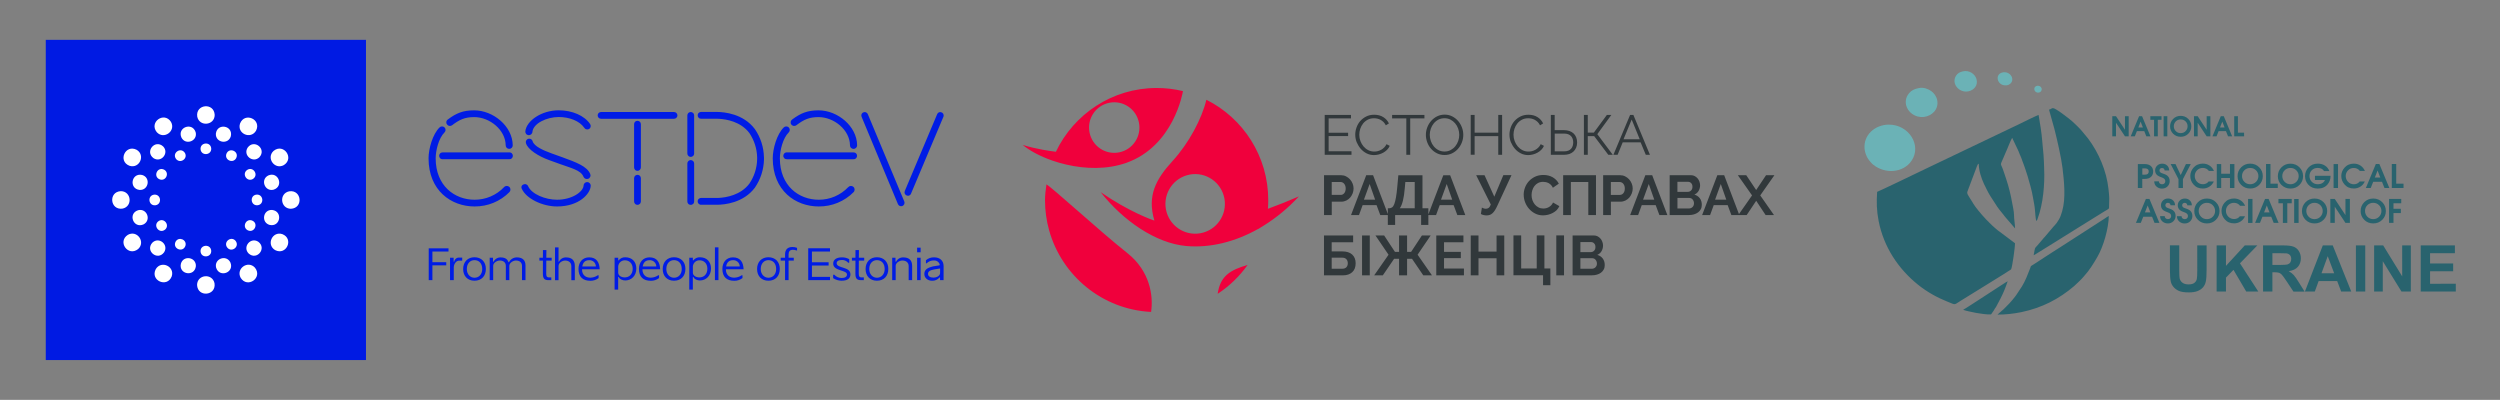 <svg enable-background="new 0 0 687.68 110" height="110" viewBox="0 0 687.68 110" width="687.68" xmlns="http://www.w3.org/2000/svg"><rect x="0" y="0" width="687.68" height="110" fill="#808080" stroke="none"/><path d="m584.52 31.96h1.02v5.54h-1.02l-2.47-3.74v3.74h-1.02v-5.54h1.02l2.47 3.74zm3.28 4.11-.57 1.43h-1.13l2.3-5.54h.82l2.3 5.54h-1.13l-.57-1.43zm.39-1h1.26l-.63-1.62zm4.34 2.43h1.02v-4.54h1.02v-.99h-3.07v.99h1.02v4.54zm3.64-5.54h-1.02v5.54h1.02zm21.11 4.54h-1.69v-4.54h-1.02v5.54h2.72zm-7.57 1h-1.13l2.3-5.54h.82l2.3 5.54h-1.13l-.57-1.43h-2.03zm.95-2.43h1.26l-.63-1.62zm-6.14-1.31 2.47 3.74h1.02v-5.54h-1.02v3.74l-2.47-3.74h-1.02v5.54h1.02zm-6.75 3.03c-.56-.56-.84-1.24-.84-2.03 0-.81.28-1.49.84-2.05s1.25-.84 2.08-.84 1.51.28 2.08.84c.56.56.84 1.24.84 2.05 0 .8-.28 1.48-.84 2.03s-1.25.83-2.08.83c-.82 0-1.52-.27-2.08-.83zm.18-2.06c0 .53.18.98.55 1.34.36.37.81.55 1.34.55.54 0 1-.18 1.36-.56.36-.37.54-.82.54-1.34s-.18-.96-.54-1.32-.81-.55-1.35-.55-.99.18-1.36.54c-.35.38-.54.82-.54 1.34zm31.22 26.59v-5.41h1.22v-1.19h-3.66v1.19h1.22v5.41zm-10.79 0h1.22v-6.59h-1.22zm-1.89-15.31c.67-.67 1.49-1 2.47-1s1.81.34 2.47 1 1 1.48 1 2.44c0 .95-.34 1.76-1 2.42s-1.49.99-2.47.99-1.81-.33-2.47-.99c-.67-.66-1-1.47-1-2.42 0-.96.33-1.77 1-2.44zm.22 2.41c0 .63.22 1.16.65 1.6s.97.66 1.59.66c.65 0 1.19-.22 1.62-.66s.65-.98.65-1.59c0-.62-.22-1.14-.65-1.58-.43-.43-.97-.65-1.61-.65-.65 0-1.18.22-1.61.65s-.64.95-.64 1.57zm9.84 2.11h-2.01v-5.41h-1.22v6.59h3.23zm28.73 9.94c-.67.66-1.49.99-2.47.99s-1.81-.33-2.47-.99-1-1.47-1-2.42c0-.96.34-1.77 1-2.44.67-.67 1.49-1 2.47-1s1.81.34 2.47 1 1 1.48 1 2.44-.33 1.76-1 2.42zm-.22-2.45c0-.62-.22-1.14-.65-1.58-.43-.43-.97-.65-1.61-.65-.65 0-1.18.22-1.61.65s-.64.96-.64 1.58c0 .63.22 1.16.65 1.6s.97.66 1.59.66c.65 0 1.19-.22 1.62-.66.44-.44.65-.97.65-1.6zm-22.78 3.3v-6.59h-1.22v6.59zm28.23-5.41v-1.19h-3.35v6.59h1.22v-2.7h2.03v-1.18h-2.03v-1.52zm-17.39-10.78h-1.22v6.59h1.22zm9 6.58h-1.34l2.74-6.59h.98l2.74 6.59h-1.34l-.68-1.7h-2.42zm1.13-2.88h1.5l-.75-1.92zm-38.73 6.96c.37 0 .71.08 1.01.25.24.13.46.32.65.57h1.39c-.28-.63-.69-1.13-1.22-1.48-.54-.35-1.14-.53-1.83-.53-1.07 0-1.94.38-2.6 1.15-.56.66-.85 1.42-.85 2.25 0 .85.29 1.62.86 2.29.65.77 1.51 1.15 2.58 1.15.69 0 1.31-.18 1.85-.54.51-.34.91-.81 1.18-1.41h-1.42c-.2.26-.44.46-.71.58s-.56.18-.87.18c-.63 0-1.17-.22-1.6-.66s-.65-.98-.65-1.6c0-.6.21-1.12.63-1.56.42-.42.96-.64 1.6-.64zm46.62-5.26h-2.01v-5.41h-1.22v6.59h3.23zm-22 5.08c.67.67 1 1.48 1 2.44 0 .95-.34 1.76-1 2.42-.67.66-1.49.99-2.47.99s-1.81-.33-2.47-.99-1-1.47-1-2.42c0-.96.34-1.77 1-2.44.67-.67 1.49-1 2.47-1 .97 0 1.79.33 2.47 1zm-.23 2.41c0-.62-.22-1.14-.65-1.58-.43-.43-.97-.65-1.61-.65-.65 0-1.18.22-1.61.65s-.64.96-.64 1.58c0 .63.22 1.16.65 1.6s.97.66 1.59.66c.65 0 1.19-.22 1.62-.66.44-.44.65-.97.65-1.6zm-11.34-7.14c-.67-.66-1-1.47-1-2.42 0-.96.34-1.77 1-2.44s1.49-1 2.47-1 1.81.34 2.47 1c.67.67 1 1.48 1 2.44 0 .95-.34 1.76-1 2.42-.67.66-1.49.99-2.47.99-.97-0-1.8-.34-2.47-.99zm.22-2.46c0 .63.22 1.16.65 1.6s.97.66 1.59.66c.65 0 1.19-.22 1.62-.66s.65-.98.65-1.59c0-.62-.22-1.14-.65-1.58-.43-.43-.97-.65-1.61-.65-.65 0-1.18.22-1.61.65-.42.43-.64.95-.64 1.57zm9.78 3.45c1.16 0 2.05-.39 2.7-1.17.54-.65.8-1.43.8-2.34h-4.29v1.15h2.75c-.17.4-.43.69-.78.88-.35.2-.73.29-1.15.29-.72 0-1.3-.24-1.73-.71-.4-.43-.6-.95-.6-1.56 0-.58.19-1.08.56-1.5.42-.48.99-.72 1.72-.72.4 0 .75.08 1.04.22.29.15.52.36.69.65h1.46c-.24-.65-.65-1.15-1.21-1.51s-1.23-.54-1.98-.54c-1.08 0-1.95.38-2.62 1.13-.59.67-.88 1.44-.88 2.32 0 .89.29 1.66.86 2.3.66.74 1.55 1.11 2.66 1.11zm3.44 2.85v6.59h1.22v-4.45l2.94 4.45h1.22v-6.59h-1.22v4.45l-2.94-4.45zm-48.2-7.84c0 .58.22 1.04.65 1.37.24.18.63.37 1.19.56.27.1.48.21.63.33.22.19.33.43.33.72 0 .24-.08.43-.24.59s-.38.24-.65.24c-.24 0-.45-.08-.62-.22-.17-.15-.26-.35-.26-.6h-1.27c0 .63.23 1.13.69 1.51.41.33.89.5 1.43.5.62 0 1.13-.2 1.53-.6s.6-.89.6-1.48c0-.66-.24-1.18-.73-1.55-.25-.19-.66-.37-1.23-.55-.26-.08-.45-.16-.56-.25-.19-.14-.29-.32-.29-.55 0-.2.06-.36.18-.49.12-.14.29-.2.53-.2.23 0 .4.08.53.22.11.12.16.28.16.46h1.27c0-.5-.16-.93-.48-1.28-.36-.39-.83-.59-1.43-.59-.61 0-1.1.21-1.47.61-.32.35-.49.76-.49 1.25zm17.72 11.17c0 .95-.34 1.76-1 2.42s-1.49.99-2.47.99-1.81-.33-2.47-.99c-.67-.66-1-1.47-1-2.42 0-.96.34-1.77 1-2.44.67-.67 1.49-1 2.47-1s1.81.34 2.47 1 1 1.48 1 2.44zm-1.22-.03c0-.62-.22-1.14-.65-1.58s-.97-.65-1.61-.65c-.65 0-1.18.22-1.61.65s-.64.96-.64 1.58c0 .63.22 1.16.65 1.6s.97.66 1.59.66c.65 0 1.19-.22 1.62-.66s.65-.97.65-1.6zm-17.43-12.1c.26.35.39.77.39 1.26 0 .54-.15.98-.46 1.33-.41.48-1.05.71-1.91.71h-.62v2.49h-1.22v-6.59h1.84c.92.01 1.58.27 1.98.8zm-.83 1.26c0-.35-.14-.6-.4-.73-.17-.09-.38-.14-.64-.14h-.72v1.73h.72c.36 0 .63-.08.79-.22.16-.15.25-.37.25-.64zm.2 7.54 2.74 6.59h-1.34l-.68-1.7h-2.42l-.68 1.7h-1.34l2.74-6.59zm.26 3.71-.75-1.92-.75 1.92zm18.26-13.3v6.59h1.22v-2.76h2.41v2.76h1.22v-6.59h-1.22v2.65h-2.41v-2.65zm-11.33 14.25c0-.66-.24-1.18-.73-1.55-.25-.19-.66-.37-1.23-.55-.26-.08-.45-.16-.56-.25-.19-.14-.29-.32-.29-.55 0-.2.06-.36.18-.49.12-.14.29-.2.53-.2.23 0 .4.08.53.22.11.12.16.28.16.46h1.26c0-.5-.16-.93-.48-1.28-.36-.39-.83-.59-1.43-.59-.61 0-1.1.21-1.47.61-.33.36-.49.78-.49 1.25 0 .58.22 1.04.65 1.37.24.18.63.37 1.19.56.27.1.48.21.63.33.22.19.33.43.33.72 0 .24-.08.43-.24.59s-.38.24-.65.24c-.24 0-.45-.08-.62-.22-.17-.15-.26-.35-.26-.6h-1.27c0 .63.23 1.13.69 1.51.41.33.89.5 1.43.5.62 0 1.13-.2 1.53-.6.42-.4.61-.89.61-1.48zm52.05-9.46h-1.42c-.2.26-.44.46-.71.58s-.56.18-.87.18c-.63 0-1.17-.22-1.6-.66s-.65-.98-.65-1.6c0-.6.21-1.12.63-1.56s.96-.66 1.6-.66c.37 0 .71.08 1.01.25.24.13.46.32.65.57h1.39c-.28-.63-.69-1.13-1.22-1.48-.54-.35-1.14-.53-1.83-.53-1.07 0-1.94.38-2.6 1.15-.56.66-.85 1.42-.85 2.25 0 .85.29 1.62.86 2.29.65.77 1.51 1.15 2.58 1.15.69 0 1.31-.18 1.85-.54.51-.32.91-.79 1.18-1.39zm-50.03 1.79v-2.43l2.16-4.16h-1.33l-1.44 3.04-1.44-3.04h-1.33l2.16 4.16v2.43zm2.88-1c.65.77 1.51 1.15 2.58 1.15.69 0 1.31-.18 1.85-.54.51-.34.91-.81 1.19-1.41h-1.42c-.2.26-.44.46-.71.58s-.56.18-.87.18c-.63 0-1.17-.22-1.6-.66s-.65-.98-.65-1.6c0-.6.21-1.12.63-1.56s.96-.66 1.6-.66c.37 0 .71.08 1.01.25.24.13.46.32.65.57h1.39c-.28-.63-.69-1.13-1.22-1.48s-1.14-.53-1.83-.53c-1.07 0-1.94.38-2.6 1.15-.56.66-.85 1.42-.85 2.25 0 .87.28 1.64.85 2.31zm-2.38 9.57c-.24 0-.45-.08-.62-.22-.17-.15-.26-.35-.26-.6h-1.27c0 .63.23 1.13.69 1.51.41.33.89.5 1.43.5.62 0 1.13-.2 1.53-.6s.6-.89.6-1.48c0-.66-.24-1.18-.73-1.55-.25-.19-.66-.37-1.23-.55-.26-.08-.45-.16-.56-.25-.19-.14-.29-.32-.29-.55 0-.2.06-.36.18-.49.12-.14.29-.2.53-.2.23 0 .4.08.53.22.11.12.16.28.16.46h1.26c0-.5-.16-.93-.48-1.28-.36-.39-.83-.59-1.43-.59-.61 0-1.1.21-1.47.61-.33.36-.49.78-.49 1.25 0 .58.22 1.04.65 1.37.24.18.63.37 1.19.56.27.1.48.21.63.33.22.19.33.43.33.72 0 .24-.08.43-.24.59s-.37.24-.64.24zm23.79-.67h-2.42l-.68 1.7h-1.34l2.74-6.59h.98l2.74 6.59h-1.34zm-.47-1.18-.75-1.92-.75 1.92zm-3.35 9.07h-3.45l-5.18 5.63v-5.63h-2.57v12.7h2.57v-3.84l2.07-2.13 3.5 5.96h3.32l-5.04-7.76zm-16.53 7.03c0 1-.04 1.72-.11 2.16-.08.43-.29.8-.66 1.1s-.91.44-1.63.44c-.71 0-1.27-.16-1.68-.47s-.67-.73-.78-1.25c-.06-.32-.09-1.03-.09-2.13v-6.89h-2.57v6.78c0 1.42.08 2.5.25 3.23.11.49.35.96.72 1.41.36.45.86.81 1.48 1.1.62.28 1.54.42 2.75.42 1 0 1.81-.13 2.43-.38s1.12-.6 1.49-1.04c.37-.43.63-.97.76-1.6.14-.63.21-1.71.21-3.24v-6.67h-2.57zm27.98 3.2 1.55 2.48h-3.07l-1.84-2.78c-.66-.99-1.11-1.6-1.36-1.87-.24-.25-.5-.43-.77-.53-.28-.09-.7-.14-1.3-.14h-.52v5.3h-2.57v-12.69h5.4c1.36 0 2.35.11 2.96.34.62.23 1.11.63 1.48 1.21.37.59.56 1.25.56 2 0 .95-.28 1.74-.83 2.36-.56.62-1.39 1.01-2.5 1.18.55.32 1.01.68 1.37 1.06.35.4.83 1.08 1.44 2.08zm-3.11-5.01c.3-.1.55-.28.72-.54.17-.25.26-.57.26-.95 0-.43-.11-.77-.34-1.04s-.55-.43-.97-.5c-.21-.03-.83-.04-1.87-.04h-2v3.23h1.9c1.23-.01 2-.06 2.3-.16zm12.4-5.22 5.09 12.7h-2.77l-1.1-2.89h-5.1l-1.06 2.89h-2.72l4.93-12.7zm.39 7.66-1.77-4.7-1.71 4.7zm18.71.85-5.23-8.51h-2.49v12.7h2.38v-8.35l5.15 8.35h2.57v-12.7h-2.38zm-12.73 4.19h2.57v-12.7h-2.57zm20.4-2.14v-3.44h6.35v-2.15h-6.35v-2.82h6.83v-2.15h-9.4v12.7h9.65v-2.15c-0 .01-7.08.01-7.08.01z" fill="#29636e"/><path clip-rule="evenodd" d="m553.19 74.1c-.13.21-11.97 7.43-13.92 8.67-1.87 1.19-1.27 1.12-3.51.24-2.95-1.17-5.7-2.72-8.15-4.68-5.49-4.4-9.47-10.47-10.85-17.54-.56-2.87-.6-5.17-.41-8.02.36-.08 12.26-5.8 13.9-6.6l22.2-10.61c.88-.43 1.91-.89 2.77-1.32.46-.23 5.07-2.5 5.54-2.63.4 2.35.82 4.77 1 7.18.09 1.19.22 2.54.35 3.76.13 1.26.12 2.66.18 3.96.19 4.2-.28 9.56-1.77 13.57-.13.35-.16.62-.42.67-.13-.3-.33-2.68-.36-3.2-.09-1.06-.35-2.16-.52-3.19-.31-1.98-.96-4.05-1.49-5.94-.08-.27-.16-.44-.22-.67-.2-.73-.48-1.4-.7-2.1-.14-.45-.34-.95-.5-1.34-.21-.5-.32-1.02-.56-1.48-.09-.17.02.07-.09-.17l-.4-1.01c-.09-.18-.18-.41-.28-.62-.07-.15-.07-.15-.15-.3l-1.34-2.82c-.41.67-1.15 2.6-1.51 3.42-.12.27-.21.44-.31.7-.2.49-.4.92-.61 1.43l-.6 1.39c-.16.4.07.76.24 1.11.23.47.95 2.72 1.17 3.36.66 1.97 1.23 4.27 1.6 6.37.17.92.54 2.59.53 3.44-.01 1.18.28 2.52.29 3.7l-2.8-3.25c-.17-.2-.21-.3-.38-.5-.56-.64-1.79-2.22-2.21-2.97-.36-.63-.97-1.42-1.38-2.13-.3-.51-.66-1.06-.92-1.64l-.88-1.78c-.74-1.66-1.39-3.55-1.42-5.52-.28.11-.38.38-.49.67l-2.62 6.96c-.23.61.23 1.03.52 1.59l.91 1.45c.09.14.11.22.21.36.42.6.81 1.23 1.3 1.77.11.12.18.21.26.31.12.15.16.19.26.31.2.24.32.4.55.66l1.16 1.27c.15.16.41.41.58.57.15.14.17.18.28.3.48.53 1.06 1.02 1.58 1.48.23.2.42.36.62.53l4.86 3.64c.04.76-.75 6.63-1.09 7.19zm26.79-22.15c-.53-4.93-2.69-9.98-5.64-13.89l-1.91-2.3c-.28-.27-.43-.47-.68-.72l-1.07-1.04c-.74-.77-2.57-2.16-3.42-2.77-3.19-2.27-2.42-1.33-3.63-1.07l1.47 5.28c.73 2.82 1.9 7.94 2.24 10.77.43 3.64.94 8.28-.09 11.86-.25.88-.5 1.65-.94 2.37-.52.85-.62.99-1.25 1.69-.08.09-.1.1-.19.19l-2.49 2.94c-.1.12-.09.07-.2.18-.1.11-.1.15-.2.26l-1.53 1.79c-.4.47-.68.57-.78 1.26-.08.51-.16.96-.27 1.46.46-.21.96-.57 1.37-.81l3.9-2.42c.47-.31.82-.51 1.3-.81 4.22-2.69 8.7-5.37 12.95-8.06.17-.11 1.17-.63 1.21-.83 0-.89.07-1.82.07-2.75-.02-.79-.13-1.78-.22-2.58zm-8.7 13.11c-1.5.93-2.84 1.87-4.39 2.83-1.53.95-2.88 1.85-4.39 2.82l-3.29 2.14c-.81.52-.44.1-.79 1-.66 1.7-1.32 3.46-2.26 4.96l-1.44 2.19c-.05.09-.1.17-.18.26l-.11.14c-.04.05-.04.06-.08.11-.59.81-.99 1.2-1.57 1.88l-1.42 1.45c-.23.25-.22.23-.47.43l-1.44 1.27c2.22 0 4.38-.23 6.57-.68 5.68-1.18 10.31-3.59 14.5-7.15.7-.59 1.15-1.13 1.86-1.77.28-.25.54-.61.85-.94 1.47-1.58 2.61-3.46 3.69-5.31 1.71-2.94 3.1-7.91 3.15-11.28-.33.14-.8.5-1.14.72-2.6 1.62-5.11 3.35-7.65 4.93zm-19.03 12.31c-.38.11-11.39 7.45-12.22 7.82.07.06.02.02.12.08.48.22 3.03.73 3.47.81 1.04.18 3 .49 4.06.41.23-.29.5-.68.71-1.02.12-.19.22-.38.33-.56.1-.16.26-.36.34-.49.69-1.19 1.86-3.51 2.29-4.61.31-.8.66-1.62.9-2.44z" fill="#29636e" fill-rule="evenodd"/><path clip-rule="evenodd" d="m525.78 44.27c-2.3 3.3-7.2 3.65-10.49 1.05-.5-.4-1.2-1.23-1.53-1.78-.39-.65-.76-1.61-.86-2.52-.41-3.91 2.88-6.68 6.57-6.74 5.64-.08 9.25 5.78 6.31 9.99zm5.44-19.22c-.8-.56-2.04-1.07-3.27-.85-1.33.24-2.11.63-2.78 1.39-.63.72-1.16 1.86-.87 3.25.42 1.96 2.46 3.62 4.94 3.32 2.14-.26 4.14-2.07 3.63-4.61-.22-1.12-.94-2-1.65-2.5zm8.69-5.42c-.87.2-1.39.52-1.82 1.14-1.47 2.16.78 4.89 3.39 4.35 1.45-.3 2.74-1.64 2.17-3.44-.39-1.29-1.93-2.47-3.74-2.05zm11.19.25c-2.63.32-1.8 3.89.87 3.59.97-.11 1.89-1.06 1.45-2.23-.3-.8-1.22-1.49-2.32-1.36zm10.46 4.34c-.16-.44-.74-.76-1.3-.59-1.26.38-.64 2.17.7 1.8.46-.13.8-.62.6-1.21z" fill="#6bb2b6" fill-rule="evenodd"/><path d="m371.76 42.58h-7.37v-10.97h7.23v.96h-6.15v3.95h5.36v.91h-5.36v4.18h6.29zm2.5-1.7c.45.53.99.96 1.62 1.29s1.32.49 2.07.49c.42 0 .85-.06 1.29-.17s.85-.28 1.24-.49.75-.48 1.06-.79c.32-.32.57-.68.74-1.09l-.89-.46c-.18.36-.39.67-.65.92s-.54.47-.84.63c-.31.17-.62.29-.94.37s-.64.11-.95.11c-.59 0-1.13-.12-1.63-.38-.5-.25-.93-.59-1.3-1.02-.36-.43-.65-.92-.86-1.47s-.32-1.14-.32-1.74c0-.56.09-1.1.26-1.64.18-.54.44-1.03.78-1.46s.77-.78 1.27-1.05 1.09-.4 1.74-.4c.3 0 .6.03.91.1s.61.18.89.33c.29.16.56.36.81.6.25.25.46.55.64.91l.85-.52c-.33-.71-.84-1.29-1.54-1.73-.69-.44-1.53-.66-2.51-.66-.83 0-1.56.16-2.21.49s-1.19.75-1.64 1.26c-.44.51-.78 1.1-1.01 1.75s-.35 1.31-.35 1.97c0 .7.12 1.39.38 2.06.29.66.64 1.26 1.09 1.79zm12.57 1.7h1.08v-10.01h3.91v-.96h-8.89v.96h3.91v10.01zm5.76-3.44c-.25-.67-.37-1.35-.37-2.05s.13-1.43.4-2.1c.26-.67.62-1.26 1.09-1.78.46-.51 1.01-.92 1.64-1.23.63-.3 1.31-.45 2.04-.45s1.46.16 2.09.49c.63.32 1.17.75 1.62 1.27s.79 1.12 1.04 1.78.37 1.34.37 2.03c0 .73-.13 1.43-.4 2.1-.26.67-.62 1.26-1.08 1.77s-1 .92-1.63 1.22c-.63.31-1.31.45-2.04.45h.01c-.76 0-1.46-.16-2.09-.47s-1.18-.73-1.63-1.25c-.46-.51-.81-1.11-1.06-1.78zm.7-2.06c.01.6.1 1.18.3 1.73.19.55.47 1.04.83 1.47s.79.77 1.28 1.02 1.04.38 1.65.38 1.18-.13 1.68-.4.93-.62 1.28-1.05.62-.92.81-1.47.28-1.1.28-1.67c0-.6-.1-1.17-.3-1.72s-.48-1.04-.84-1.46-.79-.76-1.28-1.01c-.5-.25-1.04-.38-1.64-.38s-1.18.13-1.68.39-.93.61-1.28 1.04-.62.92-.81 1.47-.28 1.1-.28 1.66zm12.34.37h6.5v5.13h1.06v-10.97h-1.06v4.88h-6.5v-4.88h-1.08v10.96h1.08zm11.05 3.43c.45.53.99.96 1.62 1.29s1.32.49 2.07.49c.42 0 .85-.06 1.29-.17s.85-.28 1.24-.49.75-.48 1.06-.79c.32-.32.57-.68.74-1.09l-.89-.46c-.18.36-.39.67-.65.92s-.54.47-.84.63c-.31.17-.62.29-.94.37s-.64.11-.95.11c-.59 0-1.13-.12-1.63-.38-.5-.25-.93-.59-1.3-1.02-.36-.43-.65-.92-.86-1.47s-.32-1.14-.32-1.74c0-.56.09-1.1.26-1.64.18-.54.44-1.03.78-1.46s.77-.78 1.27-1.05 1.09-.4 1.74-.4c.3 0 .6.03.91.1s.61.18.89.33c.29.16.56.36.81.6.25.25.46.55.64.91l.85-.52c-.33-.71-.84-1.29-1.54-1.73-.69-.44-1.53-.66-2.51-.66-.83 0-1.56.16-2.21.49s-1.19.75-1.64 1.26c-.44.51-.78 1.1-1.01 1.75s-.35 1.31-.35 1.97c0 .7.12 1.39.38 2.06.29.66.64 1.26 1.09 1.79zm13.57 1.7h-3.66v-10.97h1.06v4.19h2.59c.53 0 1.02.08 1.46.23s.81.37 1.13.66c.31.29.56.64.73 1.07.17.42.26.9.26 1.44 0 .53-.09 1-.27 1.42s-.43.78-.74 1.07c-.32.29-.69.52-1.13.67-.42.14-.9.22-1.43.22zm-2.59-.95h2.59c.43 0 .8-.06 1.12-.18.31-.12.57-.29.78-.52.2-.22.36-.48.45-.78s.15-.62.15-.97-.05-.67-.15-.97-.25-.55-.45-.77c-.2-.21-.46-.39-.78-.51-.32-.13-.69-.18-1.12-.18h-2.59zm9.09-4.19h1.76l3.89 5.14h1.23l-4.25-5.68 3.85-5.28h-1.23l-3.58 4.86h-1.67v-4.86h-1.06v10.96h1.06zm8.21 5.14h-1.16l4.59-10.96h.91l4.55 10.96h-1.14l-1.42-3.43h-4.93zm1.63-4.28h4.45l-2.21-5.42zm-80.26 20.85h-2.13v-10.96h4.65c.5 0 .97.1 1.4.32.43.21.79.49 1.1.83s.55.74.72 1.17.26.88.26 1.32-.08.91-.25 1.35-.4.83-.69 1.17c-.3.34-.66.61-1.08.82-.42.2-.88.31-1.39.31h-2.59zm-.01-5.54h2.47c.39 0 .72-.16.98-.48s.39-.75.39-1.3c0-.28-.04-.53-.12-.75s-.19-.41-.32-.56c-.14-.16-.29-.27-.47-.35s-.36-.11-.55-.11h-2.38zm32.57-5.42 4.17 10.96h-2.19l-1.02-2.73h-3.83l-1 2.73h-2.12v2.73h-1.99v-2.73h-7.15v2.73h-2.01v-2.73h-2.08l-1.02-2.73h-3.83l-1 2.73h-2.19l4.18-10.96h1.88l4.06 10.68v-1.58h.39c.3-.01.56-.1.79-.26s.43-.47.6-.91.33-1.05.46-1.83c.14-.78.26-1.78.37-3l.28-3.09h6.64v9.09h1.62v1.68l4.11-10.77h1.88zm-20.63 6.73-1.51-4.31-1.57 4.31zm10.89 2.37v-7.23h-2.58l-.15 1.67c-.12 1.43-.29 2.59-.52 3.49s-.51 1.59-.86 2.07zm10.31-2.37-1.51-4.31-1.57 4.31zm11.58-.82-2.69-5.91h-2.3l4.03 8.06c-.17.44-.36.75-.58.92s-.48.25-.78.25c-.22 0-.42-.04-.62-.11-.2-.08-.36-.15-.47-.21l-.28 1.76c.1.07.23.13.36.18.14.05.28.09.42.12s.28.06.42.07c.14.02.26.02.37.02.34 0 .65-.05.91-.15.27-.1.52-.26.75-.48s.46-.5.67-.85c.22-.35.44-.77.66-1.26l3.86-8.34h-2.24zm17.89 2.6-1.74-1c-.12.3-.29.55-.49.76-.21.21-.43.38-.67.52s-.5.23-.76.29c-.27.06-.53.09-.77.09-.47 0-.91-.1-1.3-.31-.4-.2-.74-.48-1.02-.82s-.5-.74-.66-1.18c-.16-.45-.23-.91-.23-1.4 0-.43.07-.87.2-1.3.13-.44.33-.83.59-1.17.26-.35.59-.63.99-.84s.86-.32 1.4-.32c.25 0 .5.03.76.08.26.06.51.15.74.27.24.13.46.29.66.5s.38.47.52.78l1.64-1.13c-.36-.71-.91-1.29-1.64-1.73-.74-.44-1.61-.66-2.62-.66-.85 0-1.62.16-2.29.48s-1.23.74-1.7 1.25c-.46.51-.82 1.1-1.06 1.75s-.36 1.31-.36 1.98h.01c0 .7.13 1.39.39 2.06.26.68.63 1.28 1.1 1.81s1.03.96 1.68 1.29 1.36.49 2.15.49c.44 0 .9-.06 1.36-.17s.9-.28 1.3-.49c.41-.21.77-.48 1.1-.79.3-.32.54-.68.72-1.09zm7.96 2.45h2.12v-10.96h-9.03v10.96h2.12v-9.09h4.8v9.09zm11.97-5.97c-.17.44-.4.83-.69 1.17-.3.34-.66.61-1.08.82-.42.2-.88.31-1.39.31h-2.59v3.68h-2.13v-10.97h4.65c.5 0 .97.1 1.4.32.43.21.79.49 1.1.83s.55.74.72 1.17c.17.44.26.88.26 1.32s-.08.91-.25 1.35zm-1.92-1.35c0-.28-.04-.53-.12-.75s-.19-.41-.32-.56c-.14-.16-.29-.27-.47-.35s-.36-.11-.55-.11h-2.38v3.55h2.47c.39 0 .72-.16.98-.48.27-.32.39-.75.39-1.3zm7.53-3.64 4.17 10.96h-2.19l-1.02-2.73h-3.83l-1 2.73h-2.19l4.18-10.96zm.57 6.73-1.51-4.31-1.57 4.31zm12.53-.39c.36.48.55 1.08.55 1.8 0 .47-.09.87-.28 1.22-.18.35-.44.65-.76.88s-.7.42-1.13.54c-.43.13-.88.18-1.37.18h-5.3v-10.96h5.87c.38 0 .72.08 1.03.25s.57.38.79.64.39.56.5.89.18.67.18 1.01c0 .53-.14 1.04-.4 1.51-.27.47-.66.81-1.17 1.04.63.18 1.12.52 1.49 1zm-6.16-1.76h2.84c.36 0 .67-.12.92-.37s.38-.59.38-1.02-.11-.76-.35-1c-.23-.25-.52-.37-.86-.37h-2.93zm4.56 3.15c0-.19-.03-.39-.1-.57s-.16-.34-.27-.47c-.11-.14-.25-.24-.4-.32-.16-.08-.33-.11-.51-.11h-3.27v2.89h3.17c.19 0 .38-.03.55-.11.17-.07.32-.17.44-.3s.22-.28.29-.45c.06-.18.1-.36.1-.56zm18.22-2.17 3.78 5.4h-2.3l-2.59-3.92-2.61 3.92h-2.03-.29-1.9l-1.02-2.73h-3.83l-1 2.73h-2.19l4.18-10.96h1.88l4.07 10.7 3.6-5.14-3.91-5.56h2.31l2.73 4.08 2.72-4.08h2.3zm-9.34 1.17-1.51-4.31-1.57 4.31zm-102.2 16.11c.17.4.25.86.25 1.39 0 1.07-.32 1.89-.95 2.46s-1.48.86-2.54.86h-5.22v-10.97h8.02v1.87h-5.9v2.52h3.03c.53 0 1.02.07 1.46.21s.81.35 1.13.63c.31.28.55.62.72 1.03zm-1.91 1.37c0-.47-.13-.82-.39-1.1s-.64-.42-1.14-.42h-2.9v3.04h2.9c.5 0 .88-.13 1.14-.41.26-.27.39-.64.39-1.11zm3.92 3.33h2.13v-10.97h-2.13zm18.88-10.96h-2.41l-2.97 4.51h-1.11v-4.51h-2.21v4.51h-1.13l-2.97-4.51h-2.39l3.6 5.3-3.95 5.66h2.38l3.1-4.54h1.36v4.54h2.21v-4.54h1.36l3.09 4.54h2.39l-3.95-5.67zm3.67 6.24h4.62v-1.73h-4.62v-2.64h5.34v-1.87h-7.47v10.96h7.61v-1.87h-5.48zm14.45-1.81h-4.97v-4.43h-2.13v10.96h2.13v-4.68h4.97v4.68h2.12v-10.96h-2.12zm13.17-4.44h-2.12v9.09h-4.28v-9.09h-2.12v10.96h8.14v2.73h2.01v-4.6h-1.64v-9.09zm3.26 10.97h2.13v-10.97h-2.13zm12.78-4.62c.36.48.55 1.08.55 1.8 0 .47-.09.87-.28 1.22-.18.35-.44.65-.76.88-.32.24-.7.42-1.13.54-.43.13-.88.18-1.37.18h-5.3v-10.96h5.87c.38 0 .72.08 1.03.25s.57.38.79.64.39.56.5.89c.12.33.18.67.18 1.01 0 .53-.14 1.04-.4 1.51-.27.47-.66.81-1.17 1.04.63.18 1.13.52 1.49 1zm-6.15-1.76h2.84c.36 0 .67-.12.92-.37s.38-.59.38-1.02-.11-.76-.35-1c-.23-.25-.52-.37-.86-.37h-2.93zm4.55 3.15c0-.19-.03-.39-.1-.57s-.16-.34-.27-.47c-.11-.14-.25-.24-.4-.32-.16-.08-.33-.11-.51-.11h-3.27v2.89h3.17c.19 0 .38-.03.55-.11.17-.07.32-.17.44-.3s.22-.28.29-.45c.07-.18.1-.36.1-.56z" fill="#31383b"/><path clip-rule="evenodd" d="m343.18 72.88c-2.22 3.13-5.02 5.83-8.23 7.94.7-5.04 3.66-6.61 8.23-7.94zm-33.05-3.24c-3.95-3.13-9.37-7.87-13.89-11.83-4.13-3.61-7.52-6.58-8.39-7.09-.19 1.09-.4 3.09-.4 4.32 0 2.89.4 5.69 1.14 8.34 3.5 12.49 14.64 21.76 28.04 22.42.67-4.49-.34-11.26-6.5-16.16zm47.16-15.62c-2.89 3.14-6.16 5.85-9.65 8.02-.55.34-1.09.67-1.62 1l.01-.04c-6.23 3.49-13.08 5.26-19.74 4.67-8.33-.75-17.35-6.93-23.53-14.82 7.81 5.41 14.27 7.68 14.78 7.83-2.04-6.92.43-11.4 5.02-16.42 4.41-4.81 8.02-11.54 9.28-16.82 10.09 5.05 17.02 15.51 17.02 27.6 0 .81-.03 1.61-.09 2.4l.01-.01c.02-.01.05-.02.08-.03l.15-.06c2.79-1.02 5.55-2.12 8.28-3.32zm-20.67-.19c-1.24-4.35-5.77-6.88-10.11-5.63-4.34 1.24-6.86 5.79-5.62 10.14 1.25 4.35 5.77 6.88 10.11 5.63 4.35-1.24 6.86-5.79 5.62-10.14zm-47.21-9.68c-3.33-1.16-6.17-2.7-8.1-4.29 3.9 1.22 7.89 1.73 8.9 1.85.06.01.11.01.15.02.03 0 .08.01.08.01h.01c4.95-10.37 15.5-17.53 27.72-17.54 2.49 0 4.91.3 7.23.86-.07.41-2.55 15.11-15.57 19.73-5.3 1.88-11.26 1.71-16.54.48-1.35-.31-2.65-.69-3.88-1.12zm10.29-7.7c.75 3.77 4.4 6.21 8.15 5.46 3.76-.75 6.19-4.42 5.44-8.18-.75-3.77-4.39-6.21-8.15-5.46-3.75.75-6.19 4.41-5.44 8.18z" fill="#f0003c" fill-rule="evenodd"/><path d="m12.59 10.96h88.08v88.08h-88.08z" fill="#001ae3"/><path d="m141 42.49c.05.11.08.24.08.37s-.03.25-.08.37-.12.22-.21.31-.2.15-.32.2c-.12.04-.24.06-.37.06h-18.33c-.13.01-.25-.01-.37-.06-.12-.04-.23-.11-.32-.2s-.16-.19-.21-.31-.08-.24-.08-.37.03-.25.08-.37.12-.22.21-.31.2-.15.32-.2c.12-.04.24-.06.37-.06h18.33c.13-.01.25.01.37.06.12.04.23.11.32.2.08.09.16.19.21.31zm-10.44 14.3c1.78.01 3.55-.33 5.19-1.01 1.65-.68 3.14-1.68 4.39-2.95.18-.19.28-.45.27-.72s-.12-.52-.32-.7c-.19-.18-.45-.28-.72-.27s-.52.12-.7.32c-1.04 1.1-2.3 1.98-3.7 2.58s-2.9.9-4.42.9c-5.48 0-10.71-3.81-10.71-11.39 0-2.15.83-5.57 2.44-7.14.18-.18.28-.43.28-.68 0-.26-.1-.5-.28-.68s-.43-.28-.69-.28-.5.1-.68.28c-1.91 1.86-3.03 5.87-3.03 8.51.02 8.88 6.23 13.23 12.68 13.23zm-7.58-22.54c.08.1.17.19.28.26.11.06.23.11.36.13s.26.01.38-.02.24-.09.34-.16c2.05-1.56 3.52-2.25 6.11-2.25 4.25 0 8.61 3.52 8.65 7.77 0 .13.03.25.07.37.05.12.12.23.21.32s.2.16.32.21.25.07.37.07c.13 0 .25-.03.37-.07.12-.05.23-.12.32-.21s.16-.2.21-.32.07-.25.07-.37c-.05-5.28-5.38-9.63-10.61-9.63-3.08 0-4.94.78-7.28 2.54-.1.08-.19.17-.25.28-.07.11-.11.23-.13.36s-.01.26.02.38c.06.12.12.24.19.34zm21.74 2.59c.08.1.19.18.3.24.12.06.24.09.37.11.13.01.26-.01.39-.05.12-.04.24-.11.34-.2s.18-.19.24-.31.09-.25.1-.38c.24-2.3 3.91-4.06 7.24-4.06 2.93 0 5.72 1.08 6.99 2.93.07.11.16.21.26.29.11.08.22.14.35.17s.26.04.38.02c.13-.02.26-.06.37-.13s.2-.15.27-.26c.08-.1.12-.22.15-.34s.03-.25.01-.37-.07-.24-.14-.35c-1.56-2.35-4.94-3.81-8.65-3.81-4.69 0-8.85 2.84-9.19 5.77-.01.13 0 .26.04.39s.1.24.18.34zm9.95 6.41-2.98-1.07c-2.15-.78-4.79-1.91-5.18-3.33-.06-.25-.22-.46-.44-.58-.22-.13-.48-.16-.73-.1s-.46.22-.58.44c-.13.22-.16.48-.1.73.49 1.81 3.52 3.67 6.36 4.69l2.98 1.08c3.08 1.12 5.82 1.71 6.5 3.52.11.25.3.44.55.54s.53.1.77 0c.25-.1.44-.3.54-.55.11-.25.1-.53-.01-.77-.89-2.11-3.82-3.19-7.68-4.6zm-1.42 13.54c6.01 0 9.14-3.47 9.24-5.67.01-.13-.02-.26-.06-.38s-.11-.23-.2-.33c-.08-.09-.19-.17-.3-.23-.12-.05-.24-.09-.37-.09-.13-.01-.26.01-.38.06-.12.04-.23.11-.33.2s-.18.19-.23.31c-.06.12-.09.24-.09.37-.1 1.76-3.23 3.91-7.29 3.91-3.23 0-6.99-1.52-7.97-3.72-.05-.12-.12-.23-.21-.31-.09-.09-.2-.16-.32-.21s-.25-.07-.37-.06c-.13.01-.25.04-.37.09-.11.04-.22.1-.31.18s-.16.18-.2.29c-.05.11-.07.23-.06.35 0 .12.03.24.09.35 1.17 2.69 5.62 4.89 9.73 4.89zm64.41-22.54c.08.1.18.19.29.26.11.06.23.11.36.13s.26.01.39-.02c.12-.03.24-.09.34-.16 2.06-1.56 3.52-2.25 6.12-2.25 4.25 0 8.6 3.52 8.65 7.77 0 .26.1.51.29.69.18.18.43.29.69.29s.51-.1.69-.29c.19-.18.29-.43.29-.69-.05-5.28-5.37-9.63-10.6-9.63-3.08 0-4.94.78-7.29 2.54-.11.08-.19.17-.26.28-.06.11-.1.23-.13.36-.02.13-.01.26.02.38.02.12.08.24.15.34zm17.48 7.73c-.12-.04-.24-.06-.37-.06h-18.33c-.13-.01-.25.01-.37.06-.12.04-.23.11-.32.2s-.16.19-.21.31-.08.24-.08.37.02.25.08.37c.05.12.12.22.21.31s.2.15.32.2c.12.04.24.06.37.06h18.33c.13.01.25-.01.37-.06.12-.04.23-.11.32-.2s.16-.19.22-.31c.05-.12.07-.24.07-.37s-.02-.25-.07-.37-.12-.22-.22-.31c-.09-.09-.19-.15-.32-.2zm-9.9 14.81c1.78.01 3.55-.33 5.19-1.01 1.65-.68 3.14-1.68 4.39-2.95.18-.19.27-.45.26-.72s-.12-.52-.32-.7c-.19-.18-.46-.28-.72-.27s-.51.12-.7.32c-1.05 1.1-2.31 1.98-3.7 2.58s-2.9.9-4.42.9c-5.47 0-10.7-3.81-10.7-11.39 0-2.15.83-5.57 2.44-7.14.09-.09.16-.2.21-.31.05-.12.08-.24.08-.37s-.03-.25-.08-.37-.12-.22-.21-.31-.19-.16-.32-.21c-.12-.05-.24-.07-.37-.07s-.26.03-.37.07c-.12.05-.22.12-.31.21-1.91 1.86-3.03 5.87-3.03 8.51.02 8.88 6.23 13.23 12.68 13.23zm23.84-3.23c.09.09.19.16.3.21.12.05.24.07.36.08.12 0 .25-.02.36-.07s.22-.12.3-.21c.09-.09.16-.19.2-.31l8.9-21.12c.05-.11.08-.23.08-.36 0-.12-.02-.24-.07-.36-.04-.11-.11-.22-.2-.3-.09-.09-.19-.16-.3-.2-.11-.05-.23-.08-.36-.09-.12 0-.25.02-.36.06-.11.05-.22.12-.3.2-.09.09-.15.19-.2.31l-8.9 21.12c-.05.11-.08.24-.08.36-.01.12.02.25.06.36.06.13.13.23.21.32zm-2.08 2.59c.09.23.28.41.51.51.23.09.5.09.72 0 .23-.1.42-.28.51-.51s.1-.49.01-.72l-10.03-24.01c-.05-.11-.11-.22-.2-.31s-.19-.16-.31-.21c-.11-.05-.23-.07-.36-.07-.12 0-.24.03-.36.08s-.22.12-.3.21c-.09.09-.16.19-.2.31-.05.11-.07.24-.06.36.01.13.04.25.08.36zm-72.31-22.66c-.18.18-.27.41-.27.66v11.91c0 .12.02.24.07.36.05.11.12.22.2.3.09.09.19.16.3.2.11.05.23.07.36.07.12 0 .25-.02.36-.07s.22-.12.3-.2c.09-.09.15-.19.2-.3s.08-.24.08-.36v-11.9c0-.25-.1-.49-.27-.66-.18-.18-.41-.27-.67-.27-.25-.01-.49.09-.66.26zm11.37-1.09c.18-.18.28-.41.28-.66s-.1-.49-.28-.66c-.18-.18-.41-.27-.66-.27h-20.06c-.25 0-.49.1-.67.27-.18.18-.27.41-.27.66s.1.49.27.66c.18.18.42.27.67.27h20.06c.25.01.49-.09.66-.27zm-9.85 23.37c.05-.11.08-.24.08-.36v-6.39c0-.25-.1-.49-.27-.66-.18-.18-.41-.27-.67-.27-.25 0-.48.1-.66.27-.18.18-.27.41-.27.66v6.39c0 .12.02.24.07.36.05.11.12.22.2.3.09.09.19.16.3.2.11.05.23.07.36.07.12 0 .25-.02.36-.07s.22-.12.3-.2c.09-.08.16-.18.2-.3zm13.8.58c.12 0 .25-.02.36-.07.12-.05.22-.12.3-.2.09-.09.16-.19.2-.3.05-.11.07-.24.07-.36v-10.45c0-.25-.09-.49-.28-.66-.18-.18-.41-.28-.66-.28s-.48.1-.66.28-.27.41-.27.66v10.45c0 .12.02.24.07.36.05.11.12.22.2.3.09.09.19.16.3.2.12.05.24.07.37.07zm20.13-13.06c-.05-2.79-.92-5.5-2.51-7.8-3.18-4.22-8.42-4.68-10.37-4.7h-4.42c-.12 0-.24.02-.36.07-.11.05-.22.12-.3.2-.09.09-.16.19-.2.31-.05.11-.07.23-.07.36 0 .12.02.24.07.36.05.11.12.22.2.3.09.09.19.16.3.2.12.05.23.07.36.07h4.37c.06 0 .43.01.57.02 1.95.1 5.95.73 8.36 3.92 1.33 1.98 2.07 4.29 2.13 6.67v.56c-.06 2.38-.79 4.7-2.13 6.67-2.41 3.2-6.42 3.82-8.36 3.93-.14.01-.51.02-.57.02h-4.37c-.12 0-.25.02-.36.07s-.22.12-.3.2c-.09.09-.16.19-.2.3-.05.11-.07.24-.07.36s.02.25.07.36.12.22.2.31c.09.09.19.15.3.2s.23.07.36.07h4.38.05c1.95-.01 7.19-.47 10.37-4.69 1.58-2.3 2.45-5.01 2.51-7.8v-.54zm-20.79-.41c.09.09.19.16.3.2.11.05.23.07.36.07.12 0 .25-.02.36-.07.12-.05.22-.12.3-.2.09-.09.16-.19.2-.3.05-.11.07-.24.07-.36v-10.48c0-.25-.09-.49-.28-.66-.18-.18-.41-.27-.66-.27s-.48.1-.66.27c-.18.18-.27.41-.27.66v10.48c0 .12.02.24.07.36.05.11.12.21.21.3zm-71.43 34.18h1.02v-4.07h3.81v-.86h-3.81v-2.94h4.43v-.89h-5.44v8.76zm7.48-5.91c-.25.21-.41.5-.45.83h-.17v-1.08h-.99v6.16h1.03v-3.58c.07-1.03.73-1.78 1.47-1.78h.85v-.85h-.85c-.32-.02-.64.09-.89.3zm8.25 2.81c0 1.99-1.22 3.26-3.14 3.26-1.88 0-3.11-1.28-3.11-3.22 0-1.95 1.25-3.24 3.11-3.24 1.88 0 3.14 1.25 3.14 3.2zm-1 .04c0-1.59-.92-2.44-2.13-2.44-1.14 0-2.11.85-2.11 2.44 0 1.48.97 2.4 2.11 2.4 1.19 0 2.13-.91 2.13-2.4zm9.54-3.2c-.44-.01-.89.11-1.27.34s-.69.56-.9.96h-.17c-.22-.75-.86-1.29-2.1-1.29-.41-.02-.81.08-1.16.29s-.63.51-.81.88h-.17v-1.08h-.91v6.16h.96v-3.97c.05-.87 1.13-1.43 1.8-1.43.99 0 1.68.52 1.68 1.47v3.93h.96v-3.91c0-.91 1.14-1.49 1.8-1.49 1.01 0 1.69.52 1.69 1.47v3.93h.96v-4.01c.02-1.56-.93-2.25-2.36-2.25zm8.11-2.02h-.95l-.01 2.12h-.97v.78h.97l-.01 3.59c-.01 1.4.47 1.79 1.53 1.79h.79v-.75h-.62c-.46 0-.78-.15-.78-.96l.02-3.67h1.48v-.78h-1.48zm5.46 2.03c-.41-.03-.82.07-1.18.28s-.64.52-.82.9h-.12v-3.94h-.97v9.02h.97v-3.97c.05-.87 1.1-1.43 1.8-1.43.99 0 1.72.53 1.72 1.55v3.85h.96v-3.93c0-1.65-.96-2.33-2.36-2.33zm4.35 3.23v.11c-.01.33.05.65.16.96.37.82 1.06 1.27 2.14 1.27.72-.02 1.43-.25 2.03-.66h.22v.77c-.64.49-1.43.76-2.24.75-2.12 0-3.29-1.09-3.29-3.27 0-1.75 1.04-3.18 2.92-3.18 2.08 0 2.85 1.43 2.91 3.27h-4.85zm.06-.74h3.74c-.01-.24-.05-.47-.15-.69-.09-.22-.23-.41-.4-.57-.18-.16-.37-.29-.6-.37-.22-.08-.46-.12-.7-.1-1.13-0-1.71.64-1.89 1.73zm14.87.56c0 2-1.37 3.29-3.05 3.29-.68 0-1.54-.32-1.79-.97h-.16v3.48h-.98v-8.76h.99v.73h.12c.21-.28.49-.51.81-.66s.68-.22 1.03-.2c1.85-0 3.03 1.23 3.03 3.09zm-1 .05c0-1.47-.96-2.31-2.16-2.31-.46 0-.9.16-1.24.47s-.55.74-.59 1.19v1.8c.04.78.89 1.25 1.78 1.25 1.16.01 2.21-.78 2.21-2.4zm2.69.13v.11c-.01.33.05.65.17.96.37.82 1.05 1.27 2.14 1.27.72-.02 1.42-.25 2.02-.66h.23v.77c-.64.49-1.43.76-2.24.75-2.12 0-3.29-1.09-3.29-3.27 0-1.75 1.05-3.18 2.92-3.18 2.09 0 2.85 1.43 2.91 3.27h-4.86zm.06-.74h3.74c0-.24-.05-.47-.15-.69-.09-.22-.23-.41-.41-.57-.17-.16-.37-.29-.6-.37-.22-.08-.46-.12-.7-.1-1.12-0-1.7.64-1.88 1.73zm11.75.66c0 1.99-1.22 3.26-3.14 3.26-1.88 0-3.11-1.28-3.11-3.22 0-1.95 1.26-3.24 3.11-3.24 1.87 0 3.14 1.25 3.14 3.2zm-1.01.04c0-1.59-.92-2.44-2.13-2.44-1.14 0-2.11.85-2.11 2.44 0 1.48.97 2.4 2.11 2.4 1.2 0 2.13-.91 2.13-2.4zm8.05-.14c0 2-1.37 3.29-3.06 3.29-.67 0-1.54-.32-1.79-.97h-.15v3.48h-.98v-8.76h.99v.73h.12c.22-.28.5-.51.82-.66s.68-.22 1.03-.2c1.84-0 3.02 1.23 3.02 3.09zm-1 .05c0-1.47-.96-2.31-2.16-2.31-.46 0-.91.16-1.24.47-.34.31-.55.74-.59 1.19v1.8c.04.78.89 1.25 1.78 1.25 1.17.01 2.21-.78 2.21-2.4zm2.08 3.15h.97v-9.02h-.97zm3.02-3.02v.11c-.01.33.05.65.17.96.36.82 1.05 1.27 2.14 1.27.73-.02 1.43-.25 2.03-.66h.22v.77c-.64.49-1.43.76-2.24.75-2.12 0-3.29-1.09-3.29-3.27 0-1.75 1.04-3.18 2.91-3.18 2.09 0 2.86 1.43 2.92 3.27h-4.86zm.06-.74h3.75c-.01-.24-.05-.47-.15-.69s-.23-.41-.41-.57-.37-.29-.6-.37-.46-.12-.7-.1c-1.13-0-1.71.64-1.89 1.73zm14.76.66c0 1.99-1.21 3.26-3.14 3.26-1.88 0-3.11-1.28-3.11-3.22 0-1.95 1.26-3.24 3.11-3.24 1.88 0 3.14 1.25 3.14 3.2zm-1 .04c0-1.59-.92-2.44-2.13-2.44-1.13 0-2.11.85-2.11 2.44 0 1.48.98 2.4 2.11 2.4 1.19 0 2.13-.91 2.13-2.4zm2.45-4v.9h-1.2v.78h1.2v5.38h.97v-5.38h1.43v-.78h-1.43v-.96c0-.8.4-1.23 1.16-1.23.34 0 .68.06 1 .18h.17v-.71c-.41-.17-.85-.25-1.29-.24-1.27-0-2.01.67-2.01 2.06zm6.38 7.06h5.98v-.9h-4.97v-3.11h4.59v-.9h-4.59v-2.95h4.97v-.9h-5.99v8.76zm7.81-4.66c0-.52.47-.89 1.5-.89.32 0 .63.07.92.2s.55.32.76.56h.28v-.98c-.6-.33-1.27-.5-1.96-.5-1.66 0-2.45.7-2.45 1.74 0 2.09 3.79 1.68 3.79 2.97 0 .63-.51.97-1.5.97-.38-.01-.75-.09-1.09-.24s-.65-.38-.9-.66h-.32v.94c.68.46 1.48.7 2.3.71 1.73 0 2.46-.67 2.46-1.76 0-2.2-3.79-1.57-3.79-3.06zm6.13-3.62h-.95l-.01 2.12h-.97v.78h.97l-.01 3.59c-.01 1.4.47 1.79 1.53 1.79h.79v-.75h-.62c-.46 0-.78-.15-.78-.96l.02-3.67h1.48v-.78h-1.48zm8.08 5.18c0 1.99-1.22 3.26-3.14 3.26-1.88 0-3.11-1.28-3.11-3.22 0-1.95 1.26-3.24 3.11-3.24 1.87 0 3.14 1.25 3.14 3.2zm-1 .04c0-1.59-.92-2.44-2.13-2.44-1.14 0-2.11.85-2.11 2.44 0 1.48.97 2.4 2.11 2.4 1.19 0 2.13-.91 2.13-2.4zm5.19-3.19c-.42-.03-.84.07-1.2.27-.36.21-.66.52-.85.9h-.16v-1.08h-.91v6.16h.96v-3.97c.05-.87 1.12-1.43 1.83-1.43 1 0 1.74.53 1.74 1.55v3.85h.96v-3.93c-0-1.64-.97-2.32-2.37-2.32zm3.73-1.41h.97v-1.27h-.97zm0 7.66h.97v-6.16h-.97zm7.29-3.85c0 1.37-.01 2.49-.01 3.85h-.97v-.73h-.16c-.24.3-.55.54-.91.69-.35.16-.74.23-1.12.21-1.22 0-2.13-.79-2.13-1.86 0-1.27.96-1.75 2.41-2.1.41-.08 1.33-.23 1.75-.28l.09-.15c-.08-.36-.29-.67-.58-.89-.3-.22-.66-.33-1.02-.31-.37-.01-.75.05-1.1.19s-.67.35-.93.61h-.18v-.86c.62-.53 1.41-.81 2.23-.79 1.64-.01 2.63.93 2.63 2.42zm-.96.64c-.53.08-1.28.2-1.6.26-1.22.22-1.73.57-1.73 1.24s.63 1.02 1.54 1.02c.65 0 1.78-.4 1.78-1.24v.02z" fill="#001ce5"/><path d="m42.56 53.53c1.76.01 2.01 2.57.29 2.92-2.11.33-2.42-2.84-.29-2.92zm1.15 7.23c-1.81 1.14.05 3.73 1.71 2.39 1.32-1.17-.18-3.26-1.71-2.39zm7.28 6.9c.56-1.67-1.78-2.73-2.67-1.21-.99 1.89 1.91 3.2 2.67 1.21zm7.09 1.12c-.35-1.72-2.91-1.47-2.92.29.08 2.13 3.25 1.82 2.92-.29zm4.31-.86c1.14 1.81 3.73-.05 2.38-1.71-1.16-1.31-3.25.18-2.38 1.71zm5.69-4.61c1.89.99 3.21-1.91 1.21-2.67-1.67-.56-2.73 1.78-1.21 2.67zm2.33-9.76c-1.72.35-1.47 2.91.29 2.92 2.14-.08 1.82-3.25-.29-2.92zm-32.41 4.27c-2.9.92-1.32 5.13 1.47 3.91 2.24-1.14.97-4.53-1.47-3.91zm7.14 11.58c1.36-2.11-1.43-4.4-3.23-2.65-2.05 2.25 1.42 5.11 3.23 2.65zm4.62 3.14c-.66 2.97 3.78 3.71 4.12.68.13-2.51-3.44-3.1-4.12-.68zm9.69 1.09c.92 2.9 5.13 1.32 3.91-1.47-1.14-2.24-4.52-.97-3.91 1.47zm11.59-7.14c-2.11-1.36-4.4 1.43-2.65 3.23 2.25 2.05 5.1-1.42 2.65-3.23zm3.81-8.74c-2.51-.13-3.1 3.43-.68 4.12 2.98.66 3.71-3.78.68-4.12zm-41.59-5.17c-3.51.16-3 5.32.47 4.8 2.83-.61 2.43-4.76-.47-4.8zm1.92 12.01c-2.96 1.89.06 6.11 2.81 3.92 2.15-1.94-.28-5.33-2.81-3.92zm7.67 9.44c-1.62 3.12 3.11 5.26 4.39 1.99.89-2.75-2.91-4.48-4.39-1.99zm11.36 4.35c.16 3.51 5.33 3 4.8-.47-.61-2.84-4.76-2.43-4.8.47zm12.01-1.93c1.89 2.96 6.11-.06 3.92-2.81-1.94-2.15-5.33.28-3.92 2.81zm11.44-12.05c-2.76-.89-4.48 2.9-1.99 4.39 3.11 1.61 5.26-3.12 1.99-4.39zm1.88-11.77c-2.84.6-2.43 4.76.47 4.8 3.51-.17 3-5.33-.47-4.8zm-25.28-20.53c.6 2.84 4.76 2.43 4.8-.47-.16-3.52-5.33-3.01-4.8.47zm3.85 8.83c-.08-2.13-3.25-1.82-2.92.29.35 1.72 2.91 1.47 2.92-.29zm-7.24 1.15c-1.14-1.8-3.73.05-2.39 1.71 1.18 1.31 3.26-.18 2.39-1.71zm-5.69 4.61c-1.89-.99-3.2 1.91-1.21 2.67 1.67.56 2.73-1.78 1.21-2.67zm22.66.17c-1.32 1.17.18 3.26 1.71 2.39 1.81-1.15-.04-3.74-1.71-2.39zm-5.57-4.52c-.56 1.67 1.78 2.73 2.67 1.21 1-1.89-1.9-3.2-2.67-1.21zm-12.36-4.5c1.14 2.24 4.53.96 3.91-1.47-.93-2.9-5.14-1.32-3.91 1.47zm-7.68 5.67c2.11 1.37 4.4-1.43 2.65-3.23-2.25-2.05-5.1 1.42-2.65 3.23zm-3.82 8.74c2.51.13 3.1-3.44.68-4.12-2.97-.66-3.71 3.78-.68 4.12zm36.85-.07c2.9-.92 1.32-5.13-1.47-3.91-2.24 1.14-.96 4.53 1.47 3.91zm-7.13-11.58c-1.37 2.11 1.43 4.4 3.23 2.65 2.05-2.25-1.43-5.11-3.23-2.65zm-4.63-3.14c.65-2.97-3.78-3.71-4.12-.68-.13 2.51 3.44 3.09 4.12.68zm-20.38-1.11c1.94 2.15 5.33-.28 3.92-2.81-1.89-2.96-6.11.07-3.92 2.81zm-7.51 9.25c2.76.9 4.48-2.91 1.99-4.39-3.12-1.61-5.26 3.12-1.99 4.39zm42.48-.19c2.96-1.89-.07-6.11-2.81-3.92-2.15 1.94.28 5.33 2.81 3.92zm-7.67-9.44c1.62-3.12-3.11-5.26-4.39-1.99-.9 2.75 2.9 4.48 4.39 1.99z" fill="#fff"/></svg>